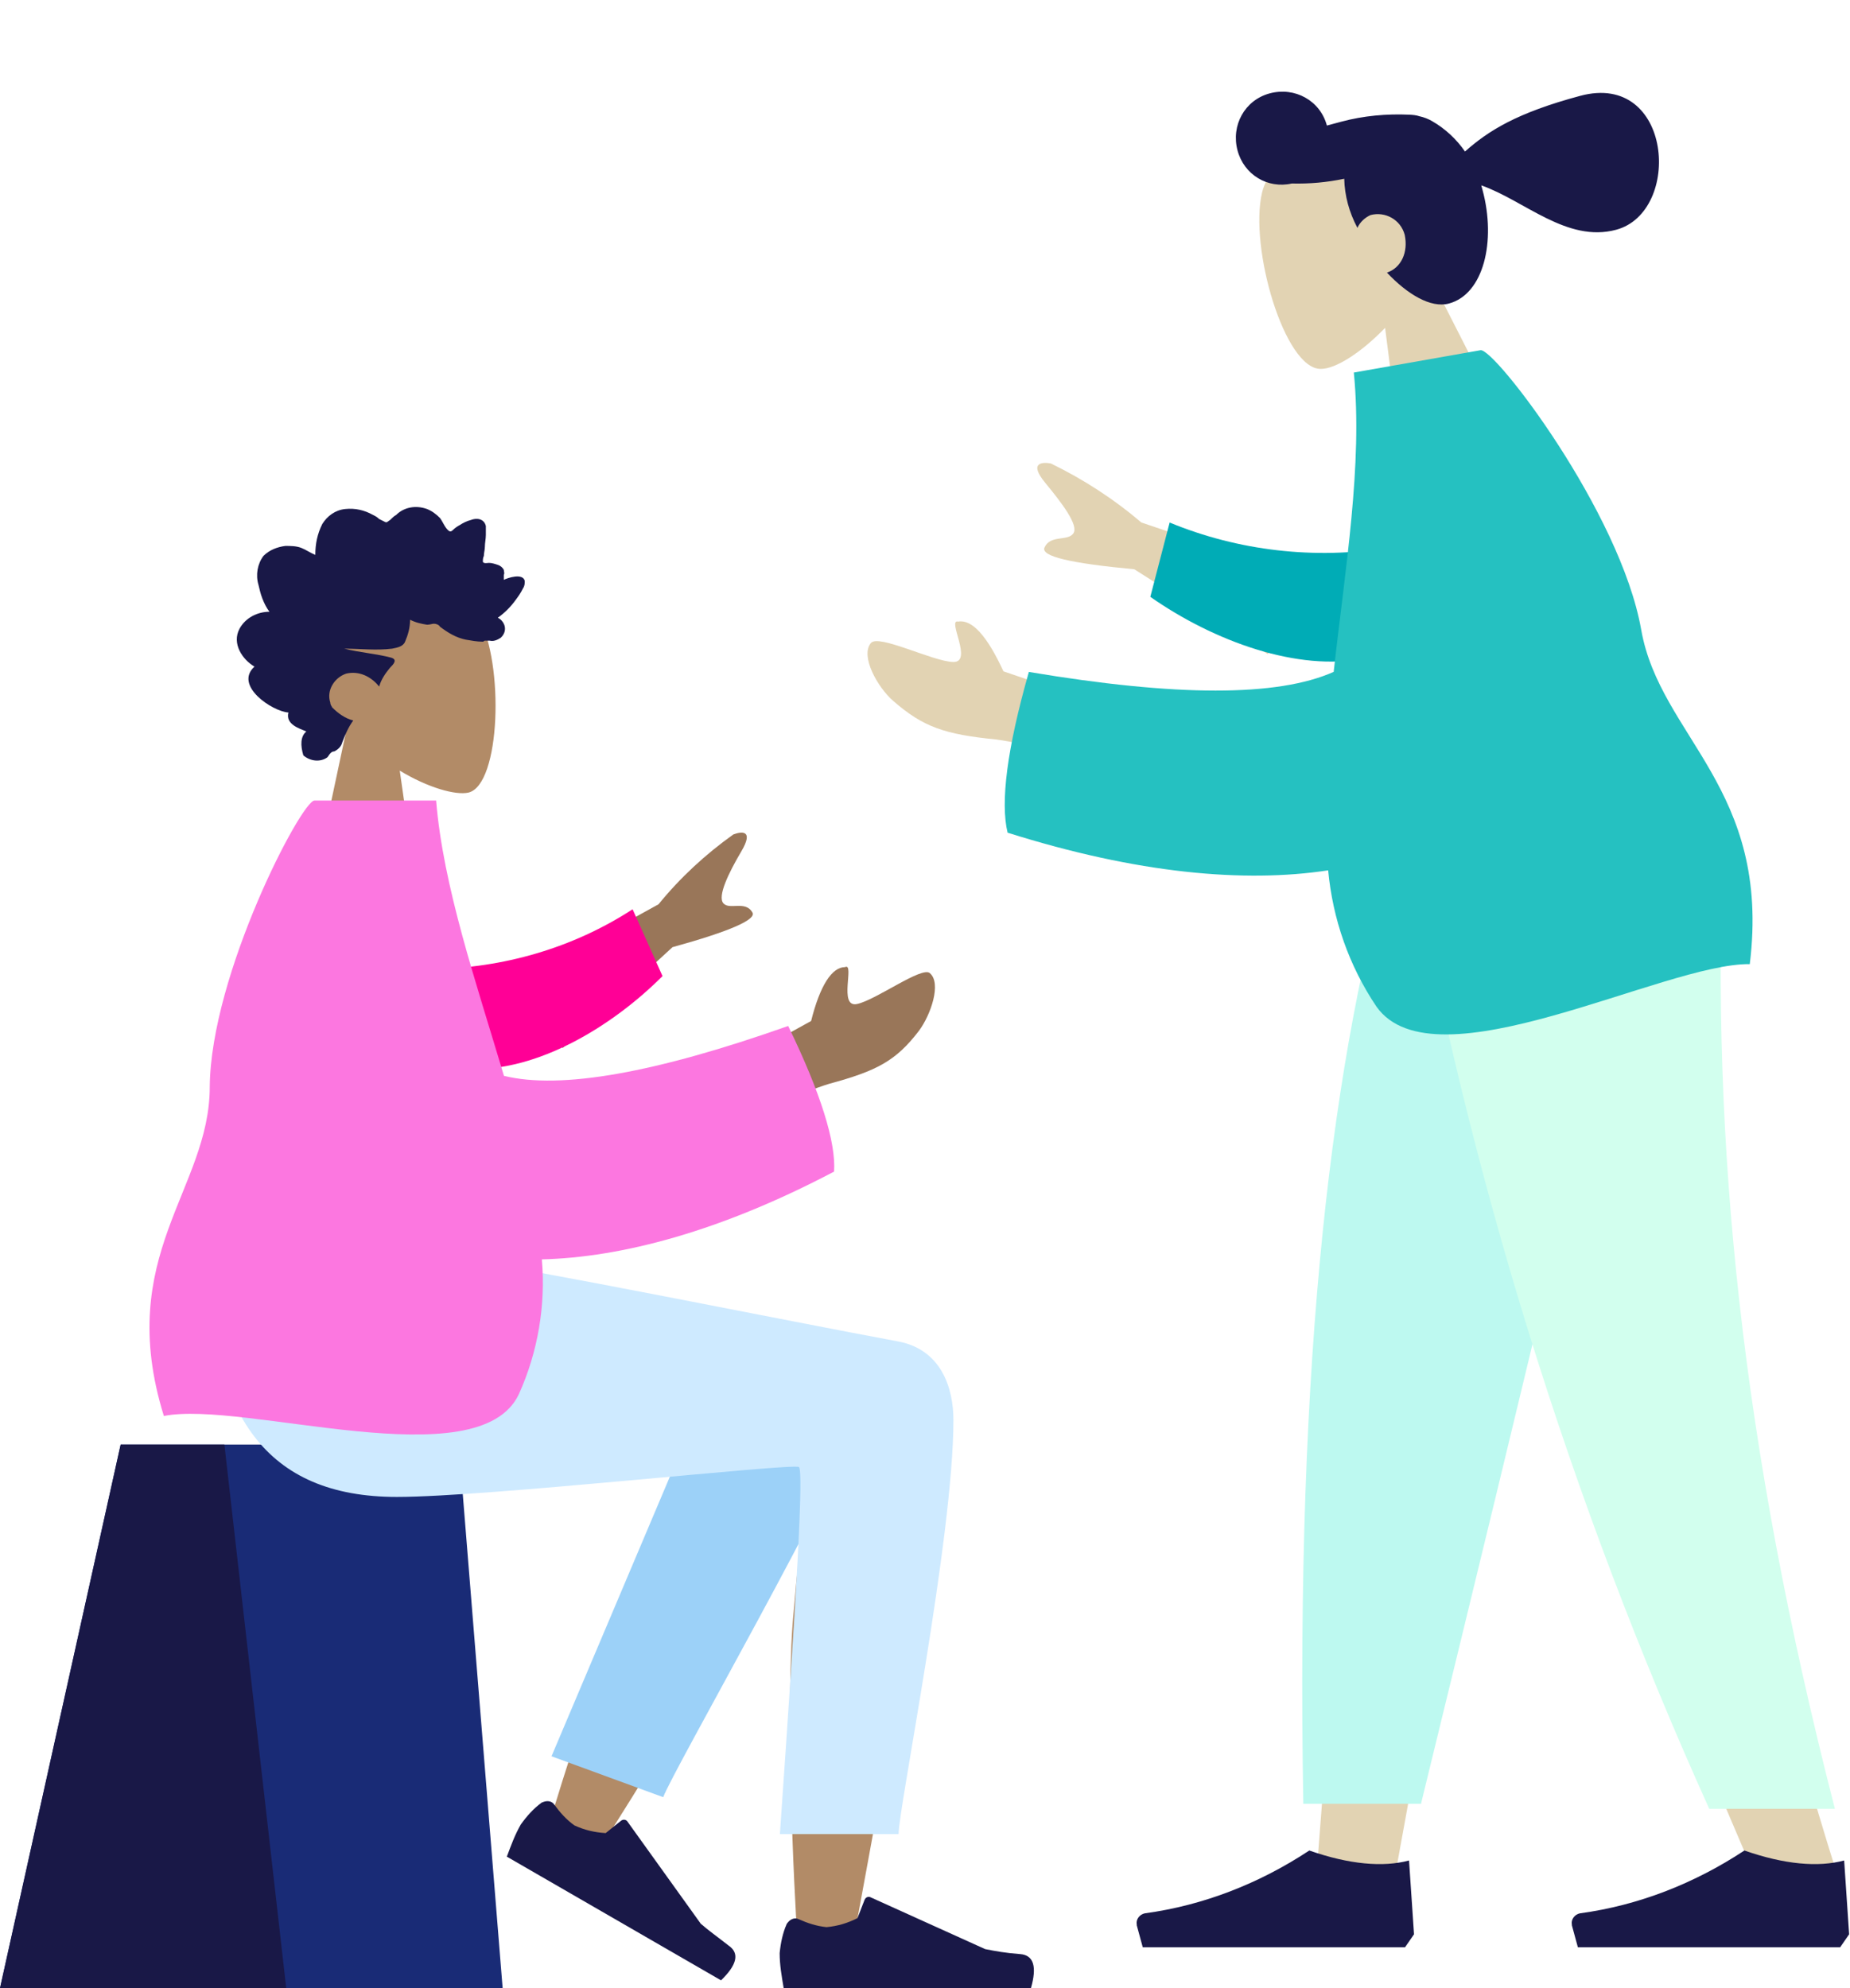 <?xml version="1.0" encoding="utf-8"?>
<!-- Generator: Adobe Illustrator 27.0.1, SVG Export Plug-In . SVG Version: 6.00 Build 0)  -->
<svg version="1.1" id="Calque_1" xmlns="http://www.w3.org/2000/svg" xmlns:xlink="http://www.w3.org/1999/xlink" x="0px" y="0px"
	 viewBox="0 0 185.5 199.3" style="enable-background:new 0 0 185.5 199.3;" xml:space="preserve">
<style type="text/css">
	.st0{fill-rule:evenodd;clip-rule:evenodd;fill:#E2D3B3;}
	.st1{fill-rule:evenodd;clip-rule:evenodd;fill:#191847;}
	.st2{fill-rule:evenodd;clip-rule:evenodd;fill:#BDF9F0;}
	.st3{fill-rule:evenodd;clip-rule:evenodd;fill:#D2FFEE;}
	.st4{fill-rule:evenodd;clip-rule:evenodd;fill:#00ACB6;}
	.st5{fill-rule:evenodd;clip-rule:evenodd;fill:#25C1C1;}
	.st6{fill-rule:evenodd;clip-rule:evenodd;fill:#B28B67;}
	.st7{fill-rule:evenodd;clip-rule:evenodd;fill:#192B76;}
	.st8{fill-rule:evenodd;clip-rule:evenodd;fill:#9CD1F8;}
	.st9{fill-rule:evenodd;clip-rule:evenodd;fill:#CEEAFF;}
	.st10{fill-rule:evenodd;clip-rule:evenodd;fill:#997659;}
	.st11{fill-rule:evenodd;clip-rule:evenodd;fill:#FF0096;}
	.st12{fill-rule:evenodd;clip-rule:evenodd;fill:#FC77E0;}
</style>
<g id="Group_1850" transform="translate(-358.67 -894.153)">
	<g id="Group_258" transform="translate(442.344 894.153)">
		<g id="Group_88" transform="translate(0 0)">
			<g id="humaaans_standing-3">
				<g id="humaaan-12">
					<g id="Head_Front_Pony" transform="matrix(-0.966, 0.259, -0.259, -0.966, 88.712, 37.659)">
						<g id="Head" transform="translate(21.815 0)">
							<path id="Path_97" class="st0" d="M3.8,17.9c-2.3,2.4-3.5,5.7-3.3,9c0.7,9.9,14.5,7.7,17.2,2.7s2.4-17.7-1.1-18.6
								c-1.4-0.4-4.3,0.5-7.3,2.3L11.1,0L0,0L3.8,17.9z"/>
						</g>
						<path id="hair" class="st1" d="M29.5,18.6c-1.4-2.6-3.3-4.6-5.2-4.6c-3.6,0-6.2,4.8-6.2,10.1c0,0.2,0,0.4,0,0.5
							c-3.8-2.6-6.8-7.8-11.9-7.8c-6.9,0-9.6,13.9,0,13.9c6.6,0,9.8-1,12.6-2.4c0.5,1.4,1.3,2.7,2.4,3.8c0.3,0.3,0.7,0.6,1.1,0.8
							c0.3,0.2,0.6,0.3,0.9,0.4c2.2,0.7,4.5,1.1,6.8,1.1c0.5,0,1,0,1.5,0c0,2.6,2.1,4.6,4.7,4.6c2.6,0,4.6-2.1,4.6-4.7
							c0-2.5-1.9-4.5-4.4-4.6c-1.7-0.5-3.4-0.8-5.2-0.9c0.2-0.8,0.3-1.7,0.3-2.5c0-0.9-0.1-1.7-0.3-2.6c-0.4,0.5-1,0.8-1.6,0.9
							c-1.5,0-2.8-1.2-2.8-2.8C26.9,20,28,18.7,29.5,18.6z"/>
					</g>
					<g id="Bottom_Standing_Sweatpants" transform="translate(30.31 84.335)">
						<path id="Leg" class="st0" d="M51.1,0l-17,58.6l-8,44h-8L26,0H51.1z"/>
						<path id="Leg-2" class="st0" d="M58.7,0c-1.2,30.4-0.7,47-0.5,49.8s1.8,21.3,12,53.7h-8.3C48.3,72.4,43.6,53.9,42,49.8
							S35.9,29.1,29.1,0H58.7z"/>
						<path id="Pant" class="st2" d="M51.4,0C47,20.2,39.3,52.3,28.5,96.5H16.7C15.9,51.2,19.6,21.3,25.9,0H51.4z"/>
						<path id="Pant-2" class="st3" d="M58.8,0c-1.2,30.4,1.8,60.4,11.2,97H57.4c-14-31-24.1-63.6-30.1-97H58.8z"/>
						<g id="Accessories_Shoe_Flat-Simple" transform="translate(43.629 101.182)">
							<path id="Shoe" class="st1" d="M27.8,8.4l-0.5-7.4C24.7,1.7,21.3,1.4,17.3,0C12.3,3.3,6.7,5.5,0.8,6.3C0.3,6.4-0.1,6.9,0,7.4
								c0,0,0,0.1,0,0.1l0.6,2.2h26.3L27.8,8.4z"/>
						</g>
						<g id="Accessories_Shoe_Flat-Simple-2" transform="translate(0 101.182)">
							<path id="Shoe-2" class="st1" d="M27.8,8.4l-0.5-7.4C24.7,1.7,21.3,1.4,17.3,0C12.3,3.3,6.7,5.5,0.8,6.3
								C0.3,6.4-0.1,6.9,0,7.4c0,0,0,0.1,0,0.1l0.6,2.2h26.3L27.8,8.4z"/>
						</g>
					</g>
					<g id="Body_Pointing-Forward" transform="translate(93.601 98.365) rotate(170)">
						<path id="Skin" class="st0" d="M37.8,47.4l16.1,8.8c2.3,2.8,5,5.3,7.9,7.4c0.8,0.3,2.2,0.5,0.9-1.8s-2.6-4.8-1.9-5.5
							c0.7-0.7,2.3,0.3,3.1-0.9c0.5-0.8-2.3-2-8.5-3.7L43.7,41L37.8,47.4z M63,40l7.1,3.9c1,3.8,2.2,5.7,3.6,5.7
							c1.1,0.5-0.8-4.3,1.2-3.9c2,0.4,6.9,4.1,7.8,3.3c1.3-1.1,0.1-4.5-1.2-6.1c-2.5-3.1-4.5-4.2-9.5-5.6c-3.1-1-6-2.5-8.5-4.4
							L63,40z"/>
						<path id="Sleeve" class="st4" d="M29.9,49.4c7.5,0.1,14.9,2.3,21.2,6.3l3.2-7c-5.5-5.5-13.3-10-20.1-9.8
							c-3.4,0.1-6.1,2.9-6,6.3C28.2,46.7,28.8,48.2,29.9,49.4z"/>
						<path id="Clothes" class="st5" d="M37.5,38.1c6-1.5,16,0.3,30.1,5.3c3.5-7.2,5.1-12.4,4.9-15.5c-12.1-6.3-22.5-9.1-31-9.3
							c0.4-4.9-0.4-9.8-2.4-14.3C34.8-4.8,9.9,3.6,1.5,2C-3.7,19,6.4,26,6.4,36.9c0,12,9.6,30.4,11,30.4h12.9
							C31,58.1,34.6,48,37.5,38.1z"/>
					</g>
				</g>
			</g>
		</g>
	</g>
	<g id="humaaans_sitting-2" transform="translate(358.67 944.983)">
		<g id="A-Human_Sitting" transform="translate(0 0)">
			<g id="Head_Front_Rad" transform="translate(23.717)">
				<g id="Head-2" transform="translate(7.466 7.027)">
					<path id="Path_214" class="st6" d="M3.6,15.1c-2.1-2.3-3.3-5.4-3.2-8.5C1.1-2.8,14.2-0.7,16.8,4s2.2,16.8-1,17.6
						c-1.3,0.3-4.1-0.5-6.9-2.2l1.8,12.6H0L3.6,15.1z"/>
				</g>
				<path id="hair-2" class="st1" d="M3.3,10.5C3,10.1,2.8,9.7,2.6,9.2c-0.2-0.5-0.3-1-0.4-1.4c-0.3-1-0.1-2.1,0.5-2.9
					c0.6-0.6,1.4-0.9,2.2-1c0.5,0,1.1,0,1.6,0.2c0.5,0.2,0.9,0.5,1.4,0.7c0-1.1,0.2-2.1,0.7-3.1c0.5-0.8,1.3-1.4,2.3-1.5
					c1-0.1,1.9,0.1,2.8,0.6c0.2,0.1,0.4,0.2,0.6,0.4c0.2,0.1,0.4,0.2,0.6,0.3c0.2,0.1,0.3-0.1,0.5-0.2c0.2-0.2,0.4-0.4,0.6-0.5
					C16.8,0,18-0.2,19.1,0.2c0.5,0.2,0.9,0.5,1.3,0.9c0.3,0.4,0.5,1,0.9,1.3c0.2,0.1,0.3,0,0.4-0.1c0.2-0.2,0.5-0.4,0.7-0.5
					c0.3-0.2,0.7-0.4,1.1-0.5C24,1.1,24.8,1.1,25,1.9c0,0.3,0,0.6,0,0.9c0,0.4-0.1,0.8-0.1,1.2c0,0.3-0.1,0.6-0.1,0.9
					c-0.1,0.2-0.1,0.4-0.1,0.6c0.1,0.2,0.5,0.1,0.6,0.1c0.3,0,0.6,0.1,0.9,0.2c0.3,0.1,0.5,0.3,0.6,0.5c0,0.2,0.1,0.3,0,0.5
					c0,0.2,0,0.3,0,0.5c0.4-0.2,1.9-0.7,2.1,0.1c0,0.3,0,0.5-0.2,0.8c-0.2,0.4-0.4,0.7-0.7,1.1c-0.5,0.7-1.1,1.3-1.8,1.8
					c0.6,0.3,0.9,1,0.6,1.6c-0.1,0.2-0.2,0.3-0.3,0.4c-0.3,0.2-0.7,0.4-1.1,0.3c-0.1,0-0.3,0-0.5,0c-0.1,0-0.1,0.1-0.2,0.1
					c-0.6,0-1.1-0.1-1.7-0.2c-1-0.2-1.8-0.7-2.6-1.3c-0.1-0.2-0.4-0.3-0.6-0.3c-0.2,0-0.4,0.1-0.7,0.1c-0.6-0.1-1.1-0.2-1.7-0.5
					c0,0.8-0.2,1.5-0.5,2.2c-0.2,0.5-0.8,0.6-1.3,0.7c-1.6,0.2-3.2,0-4.8,0c1.6,0.4,3.2,0.5,4.7,0.9c0.7,0.2,0.2,0.7-0.1,1
					c-0.5,0.6-0.9,1.2-1.1,1.9c-0.8-1-2-1.6-3.3-1.3c-1.2,0.4-2,1.7-1.6,2.9c0,0.2,0.1,0.3,0.2,0.5c0.6,0.6,1.3,1.1,2.1,1.3
					c-0.5,0.7-0.8,1.4-1.1,2.2c-0.1,0.4-0.4,0.7-0.8,0.9c-0.2,0-0.3,0.1-0.4,0.2c-0.1,0.1-0.2,0.3-0.3,0.4c-0.7,0.5-1.7,0.4-2.4-0.2
					C6.4,23.9,6.4,23,7,22.5c-0.7-0.3-2.1-0.7-1.8-1.9c-1.6-0.1-5.5-2.7-3.4-4.6c-1.2-0.7-2.3-2.3-1.5-3.8
					C0.9,11.1,2.1,10.5,3.3,10.5"/>
			</g>
			<g id="Bottom_Sitting_Skinny-Jeans-1" transform="translate(0 75.541)">
				<g id="Objects_Seat_Cube" transform="translate(0 18.446)">
					<g id="Seat">
						<path id="Seat-Stuff" class="st7" d="M12.1,0h33.9l4.4,54.5H0L12.1,0z"/>
						<path id="Seat-Stuff-2" class="st1" d="M12.1,0h10.4l6.2,54.5H0L12.1,0z"/>
					</g>
				</g>
				<path id="Skin-2" class="st6" d="M84.7,9.1c3.6-2.2,9.7,0.6,9.7,3.7c0,9.3-8.5,53.1-8.9,55.9c-0.4,2.8-5.2,3.5-5.5,0
					c-0.4-5.6-1.3-24.8-0.4-33.7c0.3-3.7,0.7-7.2,1.1-10.3c-4.5,8-11.3,19.6-20.7,34.5L54.9,57c4-13.1,7.2-22.3,9.8-27.7
					c4.4-9.2,8.4-17.1,10.2-19.9C77.6,4.9,82.3,6.5,84.7,9.1z"/>
				<path id="LegLower" class="st8" d="M55.3,49.7L72.7,8.6c4.2-6.7,15.8,1.4,14.4,5.2c-3.2,8.8-19.6,37.3-20.6,40L55.3,49.7z"/>
				<g id="Accessories_Shoe_Flat-Sneaker" transform="translate(55.025 51.681) rotate(30)">
					<path id="shoe-3" class="st1" d="M0.7,2.7C0.3,3.6,0.1,4.6,0,5.6c0,1.2,0.2,2.3,0.4,3.5l24.8,0c0.6-2.1,0.3-3.3-1.1-3.4
						c-1.4-0.2-2.5-0.3-3.5-0.5L9.1,0C8.9-0.1,8.6,0,8.5,0.3c0,0,0,0,0,0v0L7.8,2.1c-1,0.5-2,0.8-3.1,0.9C3.7,2.9,2.8,2.6,1.9,2.2
						l0,0C1.5,2,1,2.2,0.7,2.7C0.8,2.6,0.8,2.6,0.7,2.7C0.8,2.6,0.7,2.6,0.7,2.7z"/>
				</g>
				<g id="Accessories_Shoe_Flat-Sneaker-2" transform="translate(78.177 63.829)">
					<path id="shoe-4" class="st1" d="M0.7,2.7C0.3,3.6,0.1,4.6,0,5.6c0,1.2,0.2,2.3,0.4,3.5h24.8c0.6-2.1,0.3-3.3-1.1-3.4
						s-2.5-0.3-3.5-0.5L9.1,0C8.9-0.1,8.6,0,8.5,0.3c0,0,0,0,0,0v0L7.8,2.1c-1,0.5-2,0.8-3.1,0.9C3.7,2.9,2.8,2.6,1.9,2.2l0,0
						C1.5,2,1,2.2,0.7,2.7C0.8,2.6,0.8,2.6,0.7,2.7C0.8,2.6,0.7,2.6,0.7,2.7z"/>
				</g>
				<path id="Leg-and-Butt" class="st9" d="M95.6,16c0,11.7-5.5,38.9-5.5,41.5l-11.9,0c1.7-24.3,2.4-36.6,1.9-36.8
					c-0.8-0.4-31.2,3-40.3,3c-13.2,0-18.6-8.3-19.1-23.7h26.1C52,0.6,79.7,6.2,90,8.1C94.4,8.9,95.6,12.8,95.6,16z"/>
			</g>
			<g id="Body_Pointing-Forward-2" transform="translate(15.031 29.426)">
				<path id="Skin-3" class="st10" d="M35.8,18.8L51,10.4c2.2-2.7,4.7-5,7.5-7c0.8-0.3,2.1-0.5,0.8,1.7s-2.4,4.5-1.8,5.2
					c0.6,0.7,2.2-0.3,2.9,0.9c0.5,0.7-2.2,1.9-8,3.5L41.4,24.8L35.8,18.8z M59.6,25.8l6.7-3.7c0.9-3.6,2.1-5.4,3.4-5.4
					c1-0.5-0.7,4.1,1.2,3.7s6.5-3.8,7.3-3.1c1.2,1,0.1,4.2-1.1,5.8c-2.3,3-4.2,4-9,5.3c-2.9,0.9-5.6,2.3-8.1,4.2L59.6,25.8z"/>
				<path id="Sleeve-2" class="st11" d="M28.3,16.9c7.1-0.1,14.1-2.1,20.1-6l3,6.7c-5.2,5.2-12.6,9.5-19.1,9.3
					c-3.2-0.1-5.8-2.7-5.7-5.9C26.7,19.4,27.3,18,28.3,16.9z"/>
				<path id="Clothes-2" class="st12" d="M35.5,27.6c5.7,1.4,15.2-0.3,28.5-5c3.3,6.8,4.8,11.7,4.6,14.6c-11.4,6-21.3,8.6-29.3,8.8
					c0.4,4.6-0.4,9.3-2.3,13.5c-4,8.6-27.6,0.6-35.6,2.2c-5-16.1,4.6-22.7,4.6-33C6.1,17.4,15.2,0,16.5,0h12.2
					C29.4,8.6,32.7,18.2,35.5,27.6z"/>
			</g>
		</g>
	</g>
</g>
</svg>
